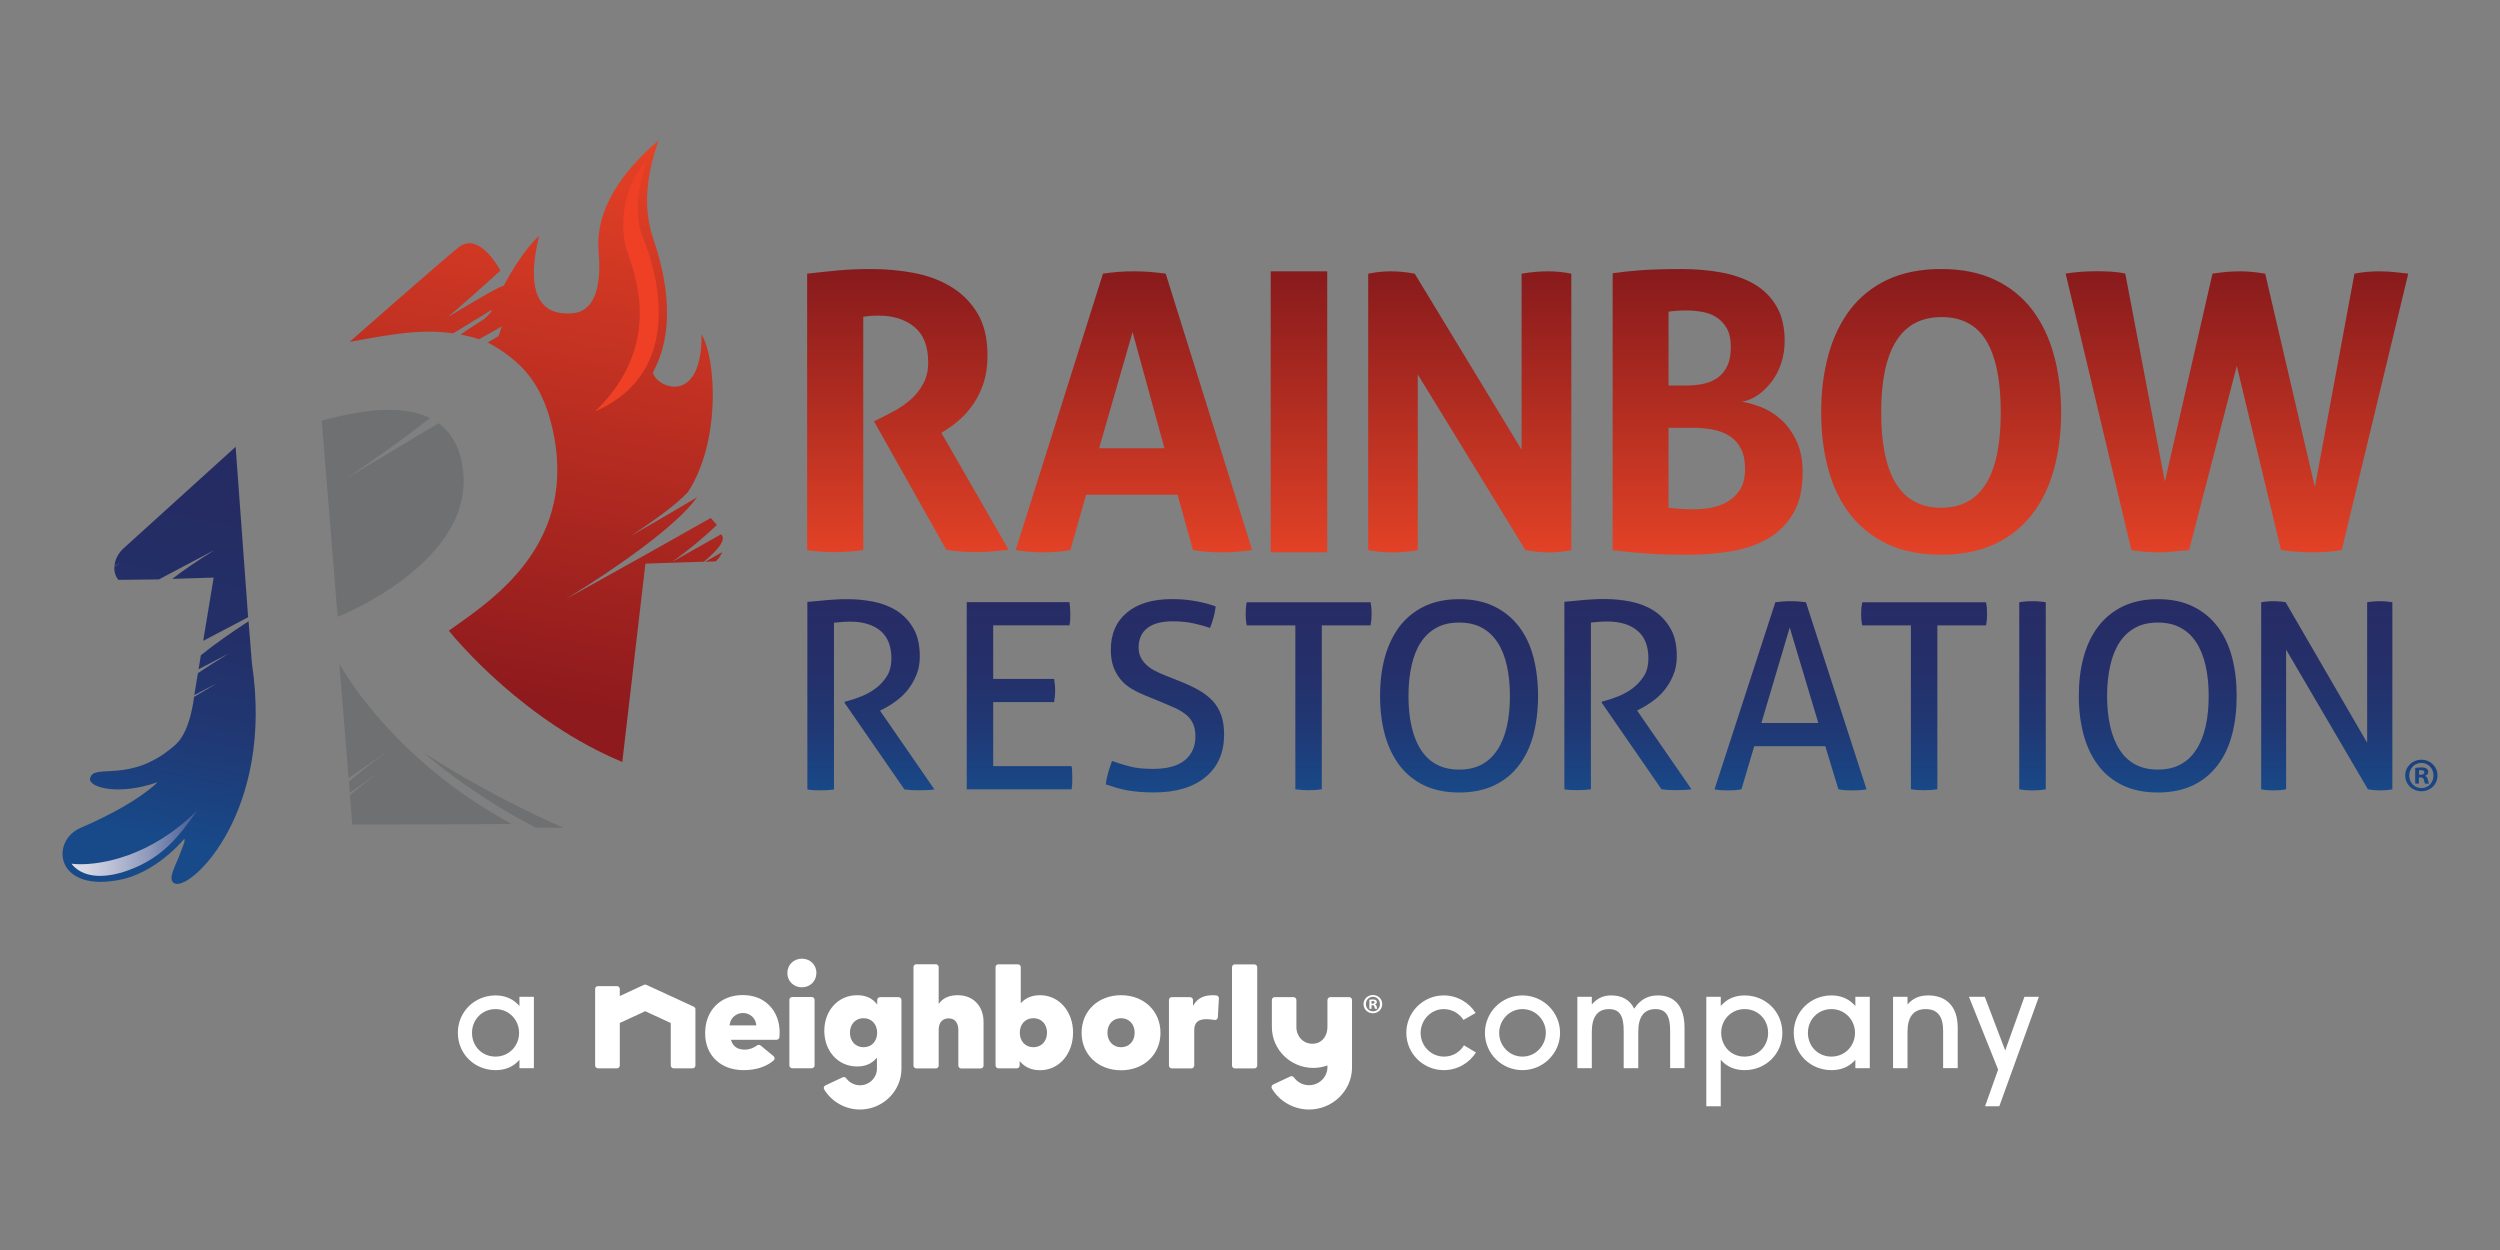 <?xml version="1.0" encoding="utf-8"?>
<!-- Generator: Adobe Illustrator 28.6.0, SVG Export Plug-In . SVG Version: 9.03 Build 54939)  -->
<svg version="1.1" id="Layer_1" xmlns="http://www.w3.org/2000/svg" xmlns:xlink="http://www.w3.org/1999/xlink" x="0px" y="0px"
	 viewBox="0 0 360 180" style="enable-background:new 0 0 360 180;" xml:space="preserve">
<rect x="0" y="0" width="360" height="180" fill="#808080" stroke="none"/>
<style type="text/css">
	.st0{fill:#FFFFFF;}
	.st1{fill:url(#SVGID_1_);}
	.st2{fill:#9B2119;}
	.st3{fill:url(#SVGID_00000183240615700482522230000011997120094905001135_);}
	.st4{fill:url(#SVGID_00000073688169187805167320000010127693691064566419_);}
	.st5{fill:url(#SVGID_00000181801802827201400020000008069267034545832864_);}
	.st6{fill:url(#SVGID_00000124123332109182501370000003413820189870580618_);}
	.st7{fill:url(#SVGID_00000173121966158898102770000012413814446535063203_);}
	.st8{fill:#EF3F25;}
	.st9{fill:#6E7072;}
	.st10{fill:url(#SVGID_00000032641401085995238530000016425030577064595848_);}
	.st11{fill:url(#SVGID_00000084518448147072255640000006638324752687381898_);}
	.st12{fill:url(#SVGID_00000136377812370489468190000010877870571756996026_);}
	.st13{fill:url(#SVGID_00000049187703321718476070000004530883830999364486_);}
	.st14{fill:url(#SVGID_00000143591446916210137920000005770817375796520100_);}
	.st15{fill:url(#SVGID_00000177474090580102365530000001896674954171389074_);}
	.st16{fill:url(#SVGID_00000024694907152789224930000003277036541937207447_);}
	.st17{fill:url(#SVGID_00000127755408649333772290000005848812554116807558_);}
</style>
<g>
	<linearGradient id="SVGID_1_" gradientUnits="userSpaceOnUse" x1="231.519" y1="38.74" x2="231.519" y2="79.876">
		<stop  offset="0" style="stop-color:#871A1C"/>
		<stop  offset="0.49" style="stop-color:#B22D21"/>
		<stop  offset="1" style="stop-color:#E34226"/>
	</linearGradient>
	<path class="st1" d="M120.81,38.93c1.42-0.13,3-0.19,4.74-0.19c2.03,0,4.02,0.19,6,0.55c1.98,0.37,3.76,1.02,5.34,1.97
		c1.59,0.94,2.87,2.21,3.85,3.82c0.98,1.61,1.46,3.64,1.46,6.12c0,1.48-0.18,2.77-0.55,3.91c-0.37,1.12-0.84,2.11-1.41,2.96
		c-0.58,0.85-1.19,1.58-1.86,2.19c-0.66,0.6-1.29,1.09-1.88,1.47l-0.94,0.61l9.69,16.84c-0.75,0.07-1.52,0.15-2.33,0.22
		c-0.81,0.07-1.65,0.1-2.5,0.1c-1.4,0-2.78-0.1-4.15-0.33l-10.41-18.49l1.33-0.67c0.51-0.26,1.14-0.59,1.88-1
		c0.73-0.41,1.44-0.92,2.12-1.52c0.69-0.61,1.27-1.35,1.75-2.22c0.48-0.86,0.72-1.89,0.72-3.07c0-2.33-0.66-4.03-1.99-5.12
		c-1.33-1.09-3.05-1.63-5.15-1.63c-0.81,0-1.55,0.06-2.21,0.17v33.61c-0.67,0.07-1.33,0.14-1.99,0.2c-0.67,0.05-1.31,0.08-1.94,0.08
		c-0.63,0-1.29-0.01-2-0.06c-0.7-0.03-1.42-0.11-2.15-0.22V39.41C117.86,39.22,119.39,39.06,120.81,38.93 M158.27,64.55h9.41
		l-4.59-16.73L158.27,64.55z M161.04,39.15c0.7-0.06,1.48-0.08,2.33-0.08c0.74,0,1.46,0.03,2.16,0.08c0.7,0.06,1.47,0.14,2.33,0.25
		l12.45,39.81c-1.51,0.22-2.99,0.33-4.42,0.33c-1.4,0-2.77-0.11-4.1-0.33l-2.22-7.97H156.4l-2.27,7.97
		c-1.33,0.22-2.6,0.33-3.82,0.33c-1.37,0-2.72-0.11-4.05-0.33l12.57-39.81C159.61,39.29,160.34,39.21,161.04,39.15 M182.98,39.07
		v40.47h8.14V39.07H182.98z M219.11,39.41v25.36l-15.39-25.36c-1.18-0.22-2.32-0.34-3.44-0.34c-1.03,0-2.12,0.11-3.26,0.34v39.81
		c1.14,0.22,2.33,0.33,3.54,0.33c1.22,0,2.41-0.11,3.6-0.33v-25.3l15.51,25.3c1.22,0.22,2.34,0.33,3.38,0.33
		c0.96,0,2.03-0.11,3.22-0.33V39.41c-1.08-0.22-2.18-0.34-3.33-0.34C221.72,39.07,220.45,39.18,219.11,39.41 M242.07,73.29
		c0.67,0.03,1.3,0.05,1.86,0.05c0.77,0,1.58-0.07,2.43-0.22c0.84-0.15,1.64-0.43,2.38-0.86c0.74-0.42,1.35-1.02,1.83-1.77
		c0.48-0.76,0.72-1.74,0.72-2.96c0-1.15-0.19-2.1-0.56-2.85c-0.37-0.75-0.89-1.37-1.58-1.83c-0.68-0.46-1.49-0.79-2.43-0.97
		c-0.95-0.19-1.99-0.28-3.13-0.28h-3.32v11.52C240.78,73.2,241.38,73.25,242.07,73.29 M240.27,55.52h2.43
		c0.92,0,1.78-0.08,2.58-0.25c0.79-0.16,1.48-0.46,2.08-0.89c0.59-0.42,1.05-0.99,1.38-1.72c0.34-0.72,0.5-1.63,0.5-2.74
		c0-1.06-0.19-1.94-0.58-2.63c-0.39-0.68-0.89-1.22-1.5-1.61c-0.61-0.39-1.29-0.64-2.05-0.77c-0.76-0.13-1.51-0.2-2.24-0.2
		c-1.04,0-1.9,0.06-2.6,0.17V55.52z M236.34,38.91c1.55-0.11,3.48-0.17,5.81-0.17c2.03,0,3.95,0.17,5.76,0.5
		c1.81,0.34,3.38,0.9,4.74,1.69c1.34,0.8,2.4,1.86,3.17,3.19c0.78,1.33,1.17,2.99,1.17,4.98c0,1.18-0.18,2.28-0.53,3.3
		c-0.35,1.01-0.82,1.9-1.41,2.65c-0.59,0.76-1.26,1.39-1.99,1.89c-0.75,0.5-1.5,0.8-2.27,0.91c0.85,0.11,1.79,0.38,2.82,0.78
		c1.03,0.4,1.99,1.01,2.88,1.8c0.88,0.8,1.62,1.82,2.21,3.08c0.59,1.25,0.88,2.76,0.88,4.54c0,2.4-0.46,4.37-1.36,5.89
		c-0.91,1.54-2.13,2.75-3.66,3.63c-1.54,0.88-3.3,1.49-5.31,1.82c-2.01,0.34-4.12,0.5-6.34,0.5c-1.7,0-3.38-0.04-5.04-0.14
		c-1.66-0.09-3.55-0.26-5.65-0.53V39.35C233.42,39.17,234.78,39.02,236.34,38.91 M270.89,59.39c0,9.16,2.88,13.73,8.64,13.73
		c5.72,0,8.58-4.58,8.58-13.73c0-4.57-0.69-8.01-2.07-10.3c-1.38-2.29-3.54-3.43-6.45-3.43C273.78,45.66,270.89,50.24,270.89,59.39
		 M271.77,40.29c2.18-1.03,4.77-1.55,7.75-1.55c2.99,0,5.57,0.52,7.75,1.55c2.17,1.03,3.96,2.47,5.37,4.32
		c1.4,1.85,2.45,4.04,3.13,6.56c0.69,2.53,1.03,5.27,1.03,8.22c0,2.96-0.34,5.68-1.03,8.17c-0.68,2.49-1.73,4.65-3.13,6.48
		c-1.41,1.83-3.19,3.26-5.37,4.29c-2.18,1.03-4.77,1.55-7.75,1.55c-2.99,0-5.57-0.52-7.75-1.55c-2.18-1.03-3.96-2.47-5.37-4.29
		c-1.41-1.83-2.45-3.98-3.13-6.48c-0.69-2.49-1.02-5.21-1.02-8.17c0-2.95,0.33-5.69,1.02-8.22c0.69-2.52,1.73-4.71,3.13-6.56
		C267.81,42.76,269.59,41.32,271.77,40.29 M339.04,39.41l-5.7,30.73l-7.15-30.73c-1.29-0.22-2.49-0.34-3.6-0.34
		c-0.66,0-1.32,0.03-1.94,0.08c-0.63,0.06-1.3,0.14-2.05,0.25l-6.86,29.96l-5.7-29.96c-0.67-0.15-1.34-0.24-2.03-0.28
		c-0.68-0.04-1.36-0.06-2.02-0.06c-1.7,0-3.21,0.11-4.54,0.34l9.47,39.81c1.33,0.22,2.57,0.33,3.72,0.33c0.81,0,1.55-0.04,2.24-0.11
		c0.68-0.07,1.47-0.15,2.35-0.22l6.87-26.52l6.37,26.52c1.67,0.22,3.19,0.33,4.59,0.33c1.44,0,2.82-0.11,4.15-0.33l9.58-39.81
		c-0.67-0.08-1.35-0.15-2.05-0.22c-0.69-0.07-1.42-0.11-2.15-0.11C341.36,39.07,340.18,39.18,339.04,39.41"/>
	<g>
		<g>
			<path class="st0" d="M99.91,144.97l-6.83-3.15c-0.06-0.03-0.12-0.04-0.18-0.04c-0.06,0-0.12,0.01-0.18,0.04l-3.36,1.56
				l-0.11,0.05v-0.13v-0.89c0-0.22-0.19-0.41-0.41-0.41h-2.73c-0.23,0-0.41,0.18-0.41,0.41v11.02c0,0.22,0.19,0.41,0.41,0.41h2.73
				c0.22,0,0.41-0.18,0.41-0.41v-6.07v-0.05l0.05-0.02l3.57-1.66l0.04-0.02l0.03,0.02l3.6,1.66l0.05,0.02v0.05v6.07
				c0,0.22,0.19,0.41,0.41,0.41h2.73c0.23,0,0.41-0.18,0.41-0.41v-8.1C100.15,145.18,100.06,145.04,99.91,144.97"/>
			<path class="st0" d="M116.89,143.57h-2.8c-0.23,0-0.42,0.18-0.42,0.41v9.44c0,0.22,0.19,0.41,0.42,0.41h2.8
				c0.23,0,0.41-0.18,0.41-0.41v-9.44C117.3,143.75,117.12,143.57,116.89,143.57"/>
			<path class="st0" d="M115.47,138.05c-1.19,0-2.09,0.89-2.09,2.06c0,1.17,0.9,2.06,2.09,2.06c1.19,0,2.09-0.89,2.09-2.06
				C117.57,138.94,116.67,138.05,115.47,138.05"/>
			<path class="st0" d="M137.93,143.31c-1.17,0-2.03,0.35-2.61,1.07l-0.15,0.18v-0.23v-5.07c0-0.22-0.19-0.41-0.41-0.41h-2.81
				c-0.23,0-0.41,0.18-0.41,0.41v14.18c0,0.22,0.18,0.41,0.41,0.41h2.81c0.23,0,0.41-0.18,0.41-0.41v-5.09c0-1.53,0.98-1.7,1.41-1.7
				c1.23,0,1.42,1.05,1.42,1.68v5.12c0,0.22,0.19,0.41,0.41,0.41h2.81c0.23,0,0.41-0.18,0.41-0.41v-6.3c0-1.11-0.35-2.07-1.02-2.77
				C139.94,143.68,139.01,143.31,137.93,143.31"/>
			<path class="st0" d="M150.77,148.71c0,1.23-0.81,2.09-1.96,2.09c-1.16,0-1.96-0.86-1.96-2.09c0-1.23,0.8-2.09,1.96-2.09
				C149.97,146.62,150.77,147.48,150.77,148.71 M149.78,143.31c-1.1,0-1.97,0.33-2.65,1.01l-0.14,0.14v-0.2v-4.99
				c0-0.23-0.19-0.41-0.42-0.41h-2.8c-0.23,0-0.41,0.18-0.41,0.41v14.16c0,0.22,0.18,0.41,0.41,0.41h2.65
				c0.23,0,0.41-0.18,0.41-0.41v-0.43v-0.21l0.14,0.16c0.71,0.78,1.63,1.16,2.82,1.16c2.7,0,4.73-2.33,4.73-5.42
				C154.52,145.63,152.48,143.31,149.78,143.31"/>
			<path class="st0" d="M163.39,148.71c0,1.23-0.8,2.09-1.96,2.09c-1.15,0-1.96-0.86-1.96-2.09c0-1.23,0.81-2.09,1.96-2.09
				C162.58,146.62,163.39,147.48,163.39,148.71 M161.43,143.31c-3.29,0-5.68,2.27-5.68,5.41c0,3.13,2.39,5.4,5.68,5.4
				c3.29,0,5.68-2.27,5.68-5.4C167.1,145.58,164.72,143.31,161.43,143.31"/>
			<path class="st0" d="M124.35,150.8c-1.15,0-1.96-0.86-1.96-2.09c0-1.23,0.81-2.09,1.96-2.09c1.15,0,1.96,0.86,1.96,2.09
				C126.31,149.94,125.51,150.8,124.35,150.8 M129.81,152.73V144c0-0.23-0.19-0.41-0.42-0.41h-2.66c-0.23,0-0.41,0.18-0.41,0.41
				v0.42v0.23l-0.14-0.17c-0.67-0.79-1.57-1.17-2.75-1.17c-1.35,0-2.54,0.52-3.42,1.5c-0.85,0.94-1.31,2.23-1.31,3.63
				c0,1.4,0.46,2.69,1.31,3.63c0.88,0.98,2.06,1.5,3.42,1.5c1.14,0,2.03-0.36,2.7-1.11l0.15-0.16v0.22v0.21v0.45
				c0,0.01,0,0.03,0,0.03v0.67c0,1.32-1.1,2.4-2.44,2.4c-0.78,0-1.53-0.38-1.99-1.01c-0.08-0.11-0.21-0.17-0.34-0.17
				c-0.06,0-0.12,0.01-0.18,0.04l-2.47,1.16c-0.11,0.05-0.19,0.14-0.22,0.25c-0.03,0.11-0.02,0.22,0.04,0.32
				c1.07,1.79,3.05,2.9,5.15,2.9c3.29,0,5.98-2.64,5.98-5.89v-0.65L129.81,152.73z"/>
			<path class="st0" d="M175.16,143.34c-0.17-0.02-0.33-0.03-0.48-0.03c-1.3,0-2.16,0.41-2.74,1.3l-0.15,0.23v-0.28V144
				c0-0.23-0.19-0.41-0.42-0.41h-2.63c-0.23,0-0.41,0.18-0.41,0.41v9.44c0,0.22,0.18,0.41,0.41,0.41h2.81
				c0.23,0,0.42-0.18,0.42-0.41v-5.09c0-1.1,0.55-1.59,1.78-1.59c0.34,0,0.72,0.04,1.12,0.11c0.03,0,0.05,0.01,0.08,0.01
				c0.09,0,0.18-0.03,0.26-0.09c0.09-0.07,0.15-0.18,0.16-0.3l0.15-2.72C175.53,143.55,175.38,143.36,175.16,143.34"/>
			<path class="st0" d="M180.63,138.87h-2.81c-0.23,0-0.41,0.18-0.41,0.41v14.16c0,0.23,0.18,0.41,0.41,0.41h2.81
				c0.23,0,0.41-0.18,0.41-0.41v-14.16C181.04,139.05,180.85,138.87,180.63,138.87"/>
			<path class="st0" d="M191.16,144c0-0.23,0.18-0.41,0.41-0.41h2.71c0.23,0,0.41,0.18,0.41,0.41v9.72v0.01l0,0.15
				c-0.05,1.58-0.72,3.06-1.88,4.17c-1.16,1.11-2.69,1.72-4.31,1.72c-2.19,0-4.24-1.16-5.35-3.02c-0.06-0.1-0.07-0.22-0.04-0.33
				c0.04-0.11,0.11-0.2,0.22-0.25l2.47-1.16c0.06-0.03,0.12-0.04,0.18-0.04c0.13,0,0.26,0.06,0.34,0.17
				c0.5,0.71,1.32,1.13,2.18,1.13c1.46,0,2.65-1.17,2.65-2.61v-0.13v-0.11l-0.11,0.04c-0.63,0.21-1.27,0.32-1.92,0.32
				c-3.3,0-5.97-2.64-5.97-5.89V144c0-0.23,0.18-0.41,0.41-0.41h2.71c0.23,0,0.41,0.18,0.41,0.41v3.9c0,1.33,0.96,2.4,2.31,2.4
				c1.3,0,2.16-1.05,2.16-2.38V144z"/>
			<path class="st0" d="M108.9,147.66h-0.09h-3.66h-0.09l0.01-0.09c0.1-0.97,0.92-1.7,1.92-1.7c0.99,0,1.81,0.73,1.91,1.7
				L108.9,147.66z M106.95,143.29c-1.58,0-2.94,0.53-3.92,1.53c-0.98,1-1.49,2.37-1.49,3.97c0,1.56,0.53,2.89,1.53,3.85
				c1,0.96,2.4,1.46,4.03,1.46c1.74,0,3.23-0.48,4.3-1.39c0.09-0.08,0.15-0.2,0.15-0.31c0-0.12-0.06-0.23-0.15-0.31l-1.86-1.53
				c-0.08-0.07-0.17-0.1-0.27-0.1c-0.09,0-0.17,0.02-0.25,0.08c-0.53,0.39-1.15,0.61-1.75,0.61c-1.05,0-1.71-0.45-1.98-1.32
				l-0.03-0.1h0.11h6.46c0.22,0,0.39-0.17,0.41-0.38c0.01-0.14,0.03-0.42,0.03-0.66c0-1.57-0.51-2.92-1.49-3.91
				C109.83,143.8,108.5,143.29,106.95,143.29"/>
			<path class="st0" d="M71.35,145.31c-1.93,0-3.38,1.52-3.38,3.42c0,1.93,1.45,3.42,3.38,3.42c1.97,0,3.4-1.56,3.4-3.42
				C74.75,146.87,73.3,145.31,71.35,145.31 M74.8,153.82v-1.21c-0.87,1.02-2.06,1.49-3.44,1.49c-3.05,0-5.43-2.36-5.43-5.37
				c0-3.05,2.42-5.39,5.43-5.39c1.38,0,2.56,0.5,3.44,1.52v-1.32h2.08v10.28H74.8z"/>
			<path class="st0" d="M212.53,151.55c-0.95,1.54-2.69,2.55-4.63,2.55c-2.96,0-5.39-2.4-5.39-5.37c0-2.94,2.38-5.39,5.39-5.39
				c1.93,0,3.64,1.02,4.59,2.53l-1.75,1c-0.59-0.93-1.65-1.56-2.84-1.56c-1.88,0-3.33,1.6-3.33,3.44c0,1.84,1.47,3.4,3.38,3.4
				c1.24,0,2.27-0.65,2.86-1.62L212.53,151.55z"/>
			<path class="st0" d="M219.24,145.31c-1.93,0-3.36,1.62-3.36,3.44c0,1.84,1.47,3.4,3.36,3.4c1.91,0,3.36-1.6,3.36-3.44
				C222.6,146.85,221.1,145.31,219.24,145.31 M219.22,154.1c-2.97,0-5.39-2.4-5.39-5.37c0-2.94,2.38-5.39,5.39-5.39
				c2.99,0,5.43,2.42,5.43,5.39C224.65,151.68,222.21,154.1,219.22,154.1"/>
			<path class="st0" d="M240.5,153.82v-5.39c0-2.03-0.52-3.12-2.12-3.12c-1.62,0-2.47,1.08-2.47,3.27v5.24h-2.1v-5.39
				c0-2.06-0.52-3.12-2.12-3.12c-1.62,0-2.47,1.11-2.47,3.27v5.24h-2.08v-10.28h2.08v1.1c0.78-0.87,1.58-1.3,2.81-1.3
				c1.41,0,2.66,0.56,3.29,1.91c1-1.52,2.23-1.91,3.42-1.91c2.3,0,3.83,1.43,3.83,4.65v5.82H240.5z"/>
			<path class="st0" d="M251.21,152.15c1.95,0,3.4-1.49,3.4-3.42c0-1.91-1.45-3.42-3.38-3.42c-1.92,0-3.38,1.51-3.38,3.42
				C247.86,150.6,249.22,152.15,251.21,152.15 M245.71,159.3v-15.76h2.08v1.32c0.87-1.02,2.05-1.52,3.44-1.52
				c3.01,0,5.43,2.34,5.43,5.39c0,3.01-2.38,5.37-5.43,5.37c-1.39,0-2.58-0.47-3.44-1.49v6.69H245.71z"/>
			<path class="st0" d="M263.72,145.31c-1.93,0-3.38,1.52-3.38,3.42c0,1.93,1.45,3.42,3.38,3.42c1.97,0,3.4-1.56,3.4-3.42
				C267.12,146.87,265.67,145.31,263.72,145.31 M267.17,153.82v-1.21c-0.87,1.02-2.06,1.49-3.44,1.49c-3.05,0-5.43-2.36-5.43-5.37
				c0-3.05,2.42-5.39,5.43-5.39c1.38,0,2.56,0.5,3.44,1.52v-1.32h2.08v10.28H267.17z"/>
			<path class="st0" d="M279.81,153.82v-5.39c0-2.06-0.8-3.12-2.51-3.12c-1.78,0-2.62,1.15-2.62,3.27v5.24h-2.08v-10.28h2.08v1.1
				c0.7-0.78,1.54-1.3,2.99-1.3c2.45,0,4.24,1.43,4.24,4.65v5.82H279.81z"/>
			<polygon class="st0" points="291.52,143.54 288.75,151.27 285.81,143.54 283.53,143.54 287.73,154.02 285.85,159.3 287.9,159.3 
				293.6,143.54 			"/>
		</g>
		<g>
			<path class="st0" d="M197.71,143.28c0.75,0,1.33,0.58,1.33,1.31c0,0.74-0.58,1.32-1.34,1.32c-0.75,0-1.35-0.57-1.35-1.32
				C196.35,143.86,196.95,143.28,197.71,143.28L197.71,143.28z M197.69,143.54c-0.57,0-1,0.47-1,1.05c0,0.58,0.43,1.04,1.02,1.04
				c0.57,0.01,1-0.46,1-1.04C198.7,144.01,198.28,143.54,197.69,143.54L197.69,143.54z M197.49,145.27h-0.3v-1.3
				c0.12-0.02,0.29-0.05,0.5-0.05c0.25,0,0.36,0.04,0.45,0.1c0.07,0.06,0.13,0.16,0.13,0.28c0,0.15-0.11,0.26-0.27,0.31v0.02
				c0.13,0.04,0.2,0.14,0.24,0.32c0.04,0.2,0.06,0.28,0.1,0.32h-0.33c-0.04-0.05-0.06-0.16-0.1-0.31c-0.02-0.14-0.1-0.21-0.27-0.21
				h-0.14V145.27z M197.5,144.53h0.14c0.17,0,0.3-0.06,0.3-0.19c0-0.12-0.09-0.2-0.28-0.2c-0.08,0-0.14,0.01-0.17,0.02V144.53z"/>
		</g>
	</g>
	<g>
		<g>
			<g>
				<g>
					<g>
						
							<linearGradient id="SVGID_00000054262660852452339060000011777320032643790262_" gradientUnits="userSpaceOnUse" x1="70.557" y1="99.61" x2="85.65" y2="17.488">
							<stop  offset="0" style="stop-color:#8E1A1D"/>
							<stop  offset="0.703" style="stop-color:#CC3623"/>
							<stop  offset="1" style="stop-color:#E74225"/>
						</linearGradient>
						<path style="fill:url(#SVGID_00000054262660852452339060000011777320032643790262_);" d="M103.83,76.94
							c0,0-2.83,1.61-7.02,3.96c2.45-1.77,4.64-3.58,6.42-5.31l-0.88-1c-4.61,2.61-13.04,7.36-20.86,11.66
							c7.41-4.52,16.03-10.6,18.89-14.65c0,0-4.81,2.89-9.54,5.56c3.71-2.43,6.72-4.65,8.23-6.31c4.64-7.12,4.16-18.85,1.96-22.72
							c0.09,10.34-6.48,7.77-7.02,5.51c3.8-6.94,1.38-15.39,0.02-19.38c-1.38-4.05-1.06-8.74,0.8-14.03
							c-3.05,2.6-9.26,8.52-8.63,15.97c0.51,5.8-0.96,8.65-3.67,8.9c-7.02,0.66-5.92-6.93-4.9-11.15c-2.05,1.97-3.77,4.7-5.08,7.18
							c-1.23,0.32-7.19,4.08-8.05,4.49c1.17-0.88,6.74-5.9,7.55-6.66c0,0-3-5.77-6.03-3.33c-2.69,2.16-15.69,13.61-15.69,13.61
							c7.11-1.34,10.65-1.83,14.93-1.24c2.08-1.27,4.01-2.46,5.61-3.42c-0.26,0.59-0.51,0.74-1.07,1.3
							c-1.35,0.88-2.16,1.37-3.47,2.3c0.89,0.16,1.78,0.38,2.66,0.67c0.79-0.48,2.7-1.48,3.28-1.87c-0.15,0.5-0.24,0.63-0.48,1.42
							c-0.52,0.3-1.03,0.6-1.55,0.91c4.67,2.56,7.61,5.62,9.16,11.77c4.38,17.47-9.18,25.7-14.77,29.74
							c1.32,1.63,11.04,13.13,24.98,18.9l3.33-28.56l8.43-0.28C103.55,79.06,104.61,77.63,103.83,76.94z"/>
						
							<linearGradient id="SVGID_00000127765519973697570730000007328581404230818690_" gradientUnits="userSpaceOnUse" x1="98.276" y1="104.732" x2="113.384" y2="22.523">
							<stop  offset="0" style="stop-color:#8E1A1D"/>
							<stop  offset="0.703" style="stop-color:#CC3623"/>
							<stop  offset="1" style="stop-color:#E74225"/>
						</linearGradient>
						<path style="fill:url(#SVGID_00000127765519973697570730000007328581404230818690_);" d="M103.08,80.83
							c0.42-0.38,0.72-0.85,0.92-1.33c-0.57,0.33-1.4,0.8-2.44,1.39L103.08,80.83z"/>
					</g>
					
						<linearGradient id="SVGID_00000174602195903688797790000007253557321324054699_" gradientUnits="userSpaceOnUse" x1="28.832" y1="71.89" x2="18.202" y2="123.519">
						<stop  offset="0" style="stop-color:#252C64"/>
						<stop  offset="0.342" style="stop-color:#242F68"/>
						<stop  offset="0.651" style="stop-color:#203873"/>
						<stop  offset="0.946" style="stop-color:#194685"/>
						<stop  offset="1" style="stop-color:#184989"/>
					</linearGradient>
					<path style="fill:url(#SVGID_00000174602195903688797790000007253557321324054699_);" d="M17.06,83.5l5.83-0.07
						c2.54-1.34,5.3-2.79,8.04-4.25c-2.46,1.54-4.57,2.96-6.12,4.18l5.96-0.19l-1.51,9.11c2.05-1.07,4.23-2.22,6.47-3.4l-1.8-24.54
						L17.87,78.89c-0.84,0.73-1.31,1.68-1.39,2.6c0.27-0.13,0.54-0.28,0.81-0.41c-0.28,0.16-0.54,0.33-0.82,0.49
						C16.42,82.28,16.6,82.97,17.06,83.5z"/>
					
						<linearGradient id="SVGID_00000082359370352476009080000007118487688577078671_" gradientUnits="userSpaceOnUse" x1="31.116" y1="74.862" x2="21.795" y2="120.139">
						<stop  offset="0" style="stop-color:#252C64"/>
						<stop  offset="0.342" style="stop-color:#242F68"/>
						<stop  offset="0.651" style="stop-color:#203873"/>
						<stop  offset="0.946" style="stop-color:#194685"/>
						<stop  offset="1" style="stop-color:#184989"/>
					</linearGradient>
					<path style="fill:url(#SVGID_00000082359370352476009080000007118487688577078671_);" d="M11.59,119.22
						c-4.41,1.9-3.66,9.52,6.01,7.4c3.28-0.73,6.67-3.18,8.91-5.8c0.3,0.12-0.33,1.34-0.52,1.94c-0.56,1.71-2.12,4.05-0.74,4.49
						c2.47,0.79,14.22-10.53,11.03-31.68c-0.12-1.35-0.49-6.11-0.49-6.11c-2.54,1.66-4.9,3.3-6.87,4.9l-0.33,2.02
						c1.25-0.65,2.71-1.41,4.37-2.29c-1.63,1-3.14,1.95-4.46,2.84l-0.52,3.16c0.97-0.5,2.06-1.07,3.26-1.7
						c-1.14,0.67-2.25,1.33-3.3,1.97c0,0-0.49,4.9-2.61,6.82c-6.57,5.93-11.98,2.53-12.36,4.96c-0.19,1.25,4.11,2.47,9.7,0.5
						C22.67,112.63,20.08,115.56,11.59,119.22z"/>
					<g>
						
							<linearGradient id="SVGID_00000137090045773378815090000017523512183060192165_" gradientUnits="userSpaceOnUse" x1="10.307" y1="121.397" x2="28.446" y2="121.397">
							<stop  offset="0" style="stop-color:#DDDEEA"/>
							<stop  offset="0.125" style="stop-color:#D4D6E4"/>
							<stop  offset="0.337" style="stop-color:#B9BED4"/>
							<stop  offset="0.609" style="stop-color:#8E99BB"/>
							<stop  offset="0.928" style="stop-color:#526599"/>
							<stop  offset="1" style="stop-color:#445891"/>
						</linearGradient>
						<path style="fill:url(#SVGID_00000137090045773378815090000017523512183060192165_);" d="M28.45,116.66
							c-6.88,6.84-13.93,7.79-16.89,7.79c-0.59,0-1.02-0.04-1.25-0.08c0,0,1.04,1.76,4.12,1.76c1.05,0,2.35-0.21,3.92-0.76
							C23.63,123.5,25.98,120.1,28.45,116.66 M28.45,116.66L28.45,116.66L28.45,116.66"/>
					</g>
					<path class="st8" d="M93.1,23.22c0,0-2.4,6.41-0.55,10.9c1.73,4.13,6.67,19.18-6.87,25.14c10.34-10.02,5.34-20.66,4.52-23.42
						C88.99,31.74,90.21,25.99,93.1,23.22z"/>
				</g>
				<g>
					<path class="st9" d="M48.87,95.59l1.32,16.46l5.84-4.05c-2.19,1.58-4.15,3.15-5.8,4.56l0.13,1.6l4.56-3.17
						c-1.65,1.2-3.18,2.38-4.53,3.5l0.34,4.24c0,0,15.64-0.01,22.96-0.08C56.14,109.19,48.87,95.59,48.87,95.59z"/>
					<path class="st9" d="M66.6,67.15c-0.47-2.98-1.73-4.95-3.45-6.21l-13.21,7.91c4.67-3.13,8.86-6.23,11.99-8.65
						c-4.47-2.22-11.07-0.85-15.6,0.36l2.29,28.26C48.63,88.83,68.81,80.89,66.6,67.15z"/>
				</g>
				<path class="st9" d="M61.09,108.44c0,0,6.25,5.66,16.09,10.76h3.96C81.15,119.2,71.3,115.06,61.09,108.44z"/>
			</g>
		</g>
	</g>
	
		<linearGradient id="SVGID_00000165193333281638598170000009673086589388891296_" gradientUnits="userSpaceOnUse" x1="233.624" y1="114.122" x2="233.624" y2="86.269">
		<stop  offset="0" style="stop-color:#184989"/>
		<stop  offset="0.034" style="stop-color:#194786"/>
		<stop  offset="0.337" style="stop-color:#203874"/>
		<stop  offset="0.653" style="stop-color:#252F69"/>
		<stop  offset="1" style="stop-color:#272C65"/>
	</linearGradient>
	<path style="fill:url(#SVGID_00000165193333281638598170000009673086589388891296_);" d="M116.25,86.68
		c0.56-0.04,1.05-0.1,1.5-0.14c0.46-0.05,0.9-0.1,1.34-0.13c0.43-0.04,0.9-0.07,1.37-0.09c0.48-0.03,1-0.04,1.57-0.04
		c1.28,0,2.55,0.12,3.79,0.37c1.25,0.25,2.36,0.69,3.34,1.31c0.97,0.64,1.77,1.47,2.38,2.54c0.61,1.06,0.91,2.4,0.91,4.02
		c0,0.98-0.15,1.87-0.49,2.66c-0.32,0.8-0.73,1.51-1.23,2.14c-0.5,0.63-1.07,1.17-1.7,1.63c-0.64,0.48-1.26,0.85-1.86,1.15
		l-0.45,0.23l7.84,11.35c-0.68,0.09-1.44,0.12-2.29,0.12c-0.68,0-1.36-0.03-2.03-0.12l-8.62-12.47v-0.15l0.3-0.08
		c0.68-0.17,1.39-0.41,2.13-0.71c0.75-0.3,1.45-0.7,2.09-1.18s1.16-1.07,1.59-1.76c0.42-0.68,0.63-1.52,0.63-2.49
		c0-1.8-0.53-3.13-1.58-4.01c-1.06-0.87-2.5-1.31-4.3-1.31c-0.42,0-0.82,0.01-1.17,0.04c-0.36,0.03-0.77,0.07-1.22,0.11v24.02
		c-0.28,0.03-0.58,0.05-0.92,0.09c-0.34,0.02-0.66,0.03-0.95,0.03c-0.3,0-0.62-0.01-0.98-0.02c-0.35-0.01-0.67-0.05-0.98-0.1V86.68z
		 M139.21,113.66h15.1c0.04-0.24,0.08-0.52,0.09-0.82c0.01-0.3,0.01-0.59,0.01-0.87c0-0.6-0.02-1.15-0.1-1.65h-11.29v-9.22h8.77
		c0.04-0.25,0.08-0.52,0.11-0.82c0.03-0.3,0.04-0.59,0.04-0.86c0-0.27-0.01-0.56-0.04-0.84c-0.03-0.29-0.07-0.56-0.11-0.81h-8.77
		v-7.72h10.98c0.05-0.25,0.09-0.52,0.11-0.83c0-0.3,0.01-0.59,0.01-0.86c0-0.6-0.04-1.15-0.12-1.65h-14.79V113.66z M160.13,109.58
		c-0.2,0.55-0.39,1.12-0.56,1.69c-0.17,0.57-0.28,1.13-0.34,1.68c0.53,0.18,1.04,0.34,1.54,0.49c0.5,0.15,1.01,0.27,1.55,0.37
		c0.54,0.09,1.13,0.17,1.75,0.22c0.62,0.05,1.31,0.08,2.1,0.08c3.19,0,5.68-0.75,7.45-2.23c1.78-1.49,2.65-3.53,2.65-6.09
		c0-1.08-0.13-2.02-0.42-2.81c-0.28-0.8-0.7-1.49-1.25-2.08c-0.56-0.58-1.22-1.09-1.99-1.53c-0.77-0.43-1.66-0.85-2.66-1.25
		l-2.09-0.83c-0.52-0.2-1.02-0.42-1.5-0.67s-0.89-0.53-1.23-0.84c-0.35-0.31-0.63-0.68-0.85-1.09c-0.21-0.41-0.32-0.88-0.32-1.4
		c0-1.28,0.43-2.23,1.29-2.87c0.84-0.64,2.06-0.95,3.63-0.95c1.13,0,2.13,0.1,3.02,0.3c0.88,0.2,1.66,0.41,2.34,0.66
		c0.42-1.02,0.7-2.06,0.82-3.11c-0.82-0.3-1.78-0.55-2.85-0.75c-1.07-0.2-2.21-0.3-3.41-0.3c-2.8,0-4.97,0.64-6.52,1.94
		c-1.55,1.29-2.32,3.07-2.32,5.34c0,0.95,0.12,1.77,0.37,2.46c0.25,0.68,0.59,1.29,1.03,1.82c0.43,0.53,0.96,0.97,1.56,1.33
		c0.6,0.37,1.26,0.69,1.99,0.99l2.14,0.87c0.84,0.35,1.59,0.67,2.23,0.96c0.64,0.31,1.17,0.64,1.59,1c0.43,0.37,0.74,0.79,0.96,1.3
		c0.22,0.5,0.31,1.1,0.31,1.8c0,1.42-0.51,2.55-1.51,3.38c-1.01,0.84-2.55,1.26-4.59,1.26c-1.3,0-2.4-0.1-3.3-0.34
		C161.82,110.14,160.95,109.88,160.13,109.58 M186.53,113.66c0.6,0.09,1.24,0.13,1.95,0.13c0.67,0,1.3-0.04,1.86-0.13v-23.6h7.02
		c0.04-0.24,0.08-0.53,0.12-0.84c0.02-0.31,0.03-0.61,0.03-0.88c0-0.28-0.02-0.55-0.03-0.83c-0.03-0.26-0.07-0.53-0.12-0.78h-17.83
		c-0.06,0.25-0.09,0.52-0.12,0.81c-0.02,0.29-0.03,0.56-0.03,0.84c0,0.28,0.01,0.56,0.03,0.86c0.03,0.3,0.06,0.58,0.12,0.82h7
		V113.66z M210.12,110.82c-1.25,0-2.33-0.24-3.24-0.73c-0.91-0.48-1.66-1.18-2.27-2.12c-0.6-0.91-1.04-2.04-1.34-3.33
		c-0.3-1.3-0.45-2.77-0.45-4.42c0-1.62,0.15-3.1,0.45-4.41c0.3-1.3,0.74-2.43,1.34-3.33c0.61-0.91,1.36-1.61,2.27-2.1
		c0.91-0.49,1.99-0.73,3.24-0.73c1.26,0,2.34,0.24,3.25,0.73c0.9,0.49,1.66,1.18,2.26,2.1c0.61,0.91,1.05,2.03,1.35,3.33
		c0.3,1.31,0.45,2.79,0.45,4.41c0,1.65-0.15,3.12-0.45,4.42c-0.3,1.3-0.75,2.42-1.35,3.33c-0.6,0.93-1.36,1.64-2.26,2.12
		C212.46,110.58,211.38,110.82,210.12,110.82 M210.12,114.12c1.96,0,3.64-0.35,5.06-1.03c1.43-0.68,2.61-1.65,3.55-2.89
		c0.93-1.23,1.64-2.7,2.08-4.4c0.44-1.7,0.67-3.56,0.67-5.58c0-2.03-0.23-3.89-0.67-5.59c-0.44-1.7-1.14-3.17-2.08-4.4
		c-0.94-1.23-2.12-2.2-3.55-2.9c-1.42-0.7-3.1-1.05-5.06-1.05c-1.94,0-3.63,0.36-5.06,1.05c-1.41,0.7-2.6,1.67-3.54,2.9
		c-0.92,1.24-1.63,2.71-2.1,4.4c-0.46,1.7-0.69,3.56-0.69,5.59c0,2.02,0.23,3.88,0.69,5.58c0.47,1.7,1.17,3.17,2.1,4.4
		c0.94,1.24,2.13,2.2,3.54,2.89C206.49,113.77,208.18,114.12,210.12,114.12 M225.27,113.66c0.3,0.05,0.62,0.09,0.97,0.1
		c0.36,0.01,0.67,0.02,0.98,0.02c0.3,0,0.62-0.02,0.95-0.03c0.34-0.03,0.64-0.05,0.92-0.09V89.65c0.45-0.04,0.86-0.08,1.22-0.11
		c0.36-0.03,0.76-0.04,1.18-0.04c1.8,0,3.23,0.43,4.29,1.31c1.06,0.88,1.59,2.21,1.59,4.01c0,0.98-0.2,1.81-0.62,2.49
		c-0.43,0.68-0.97,1.27-1.59,1.76c-0.65,0.49-1.34,0.89-2.09,1.18c-0.74,0.3-1.45,0.54-2.13,0.71l-0.29,0.08v0.15l8.61,12.47
		c0.68,0.09,1.35,0.12,2.03,0.12c0.85,0,1.61-0.03,2.29-0.12l-7.84-11.35l0.45-0.23c0.59-0.3,1.21-0.67,1.84-1.15
		c0.65-0.46,1.21-1,1.71-1.63c0.49-0.62,0.91-1.33,1.23-2.14c0.33-0.79,0.49-1.68,0.49-2.66c0-1.62-0.3-2.96-0.92-4.02
		c-0.61-1.06-1.4-1.9-2.38-2.54c-0.97-0.62-2.08-1.06-3.33-1.31c-1.26-0.25-2.52-0.37-3.79-0.37c-0.58,0-1.1,0.01-1.57,0.04
		c-0.48,0.02-0.93,0.05-1.36,0.09c-0.44,0.04-0.89,0.08-1.34,0.13c-0.45,0.05-0.95,0.1-1.5,0.14V113.66z M257.72,90.36l4.12,13.75
		h-8.2L257.72,90.36z M264.73,113.66c0.3,0.06,0.62,0.1,0.96,0.13c0.33,0.02,0.65,0.03,0.99,0.03c0.35,0,0.71-0.02,1.09-0.03
		c0.37-0.03,0.71-0.07,1.01-0.13l-8.73-26.94c-0.36-0.04-0.72-0.08-1.1-0.11c-0.37-0.03-0.73-0.04-1.08-0.04
		c-0.4,0-0.79,0.01-1.16,0.04c-0.38,0.03-0.73,0.07-1.06,0.11l-8.76,26.94c0.28,0.06,0.58,0.1,0.91,0.13
		c0.34,0.02,0.68,0.03,1.03,0.03c0.33,0,0.65-0.02,0.97-0.03c0.33-0.03,0.66-0.07,0.97-0.13l1.84-6.21h10.23L264.73,113.66z
		 M275.16,113.66c0.6,0.09,1.25,0.13,1.95,0.13c0.67,0,1.29-0.04,1.87-0.13v-23.6h7.01c0.05-0.24,0.09-0.53,0.12-0.84
		c0.02-0.31,0.03-0.61,0.03-0.88c0-0.28-0.02-0.55-0.03-0.83c-0.03-0.26-0.07-0.53-0.12-0.78h-17.83c-0.05,0.25-0.08,0.52-0.12,0.81
		c-0.02,0.29-0.04,0.56-0.04,0.84c0,0.28,0.02,0.56,0.04,0.86c0.03,0.3,0.07,0.58,0.12,0.82h7.01V113.66z M290.78,113.66
		c0.26,0.05,0.58,0.09,0.91,0.12c0.34,0.02,0.67,0.04,0.99,0.04c0.36,0,0.68-0.02,1-0.04c0.3-0.03,0.62-0.06,0.91-0.12V86.72
		c-0.3-0.05-0.61-0.08-0.93-0.11c-0.33-0.03-0.65-0.04-0.98-0.04c-0.33,0-0.65,0.01-0.98,0.04c-0.31,0.03-0.63,0.06-0.93,0.11
		V113.66z M310.73,110.82c-1.25,0-2.33-0.24-3.23-0.73c-0.91-0.48-1.68-1.18-2.27-2.12c-0.6-0.91-1.05-2.04-1.35-3.33
		c-0.3-1.3-0.46-2.77-0.46-4.42c0-1.62,0.16-3.1,0.46-4.41c0.29-1.3,0.75-2.43,1.35-3.33c0.59-0.91,1.36-1.61,2.27-2.1
		c0.9-0.49,1.98-0.73,3.23-0.73c1.25,0,2.34,0.24,3.24,0.73c0.92,0.49,1.68,1.18,2.27,2.1c0.61,0.91,1.05,2.03,1.36,3.33
		c0.3,1.31,0.45,2.79,0.45,4.41c0,1.65-0.15,3.12-0.45,4.42c-0.3,1.3-0.75,2.42-1.36,3.33c-0.59,0.93-1.35,1.64-2.27,2.12
		C313.07,110.58,311.98,110.82,310.73,110.82 M310.73,114.12c1.95,0,3.63-0.35,5.06-1.03c1.42-0.68,2.6-1.65,3.54-2.89
		c0.94-1.23,1.64-2.7,2.08-4.4c0.45-1.7,0.67-3.56,0.67-5.58c0-2.03-0.22-3.89-0.67-5.59c-0.45-1.7-1.15-3.17-2.08-4.4
		c-0.94-1.24-2.12-2.2-3.54-2.9c-1.43-0.7-3.11-1.05-5.06-1.05c-1.95,0-3.63,0.36-5.06,1.05c-1.42,0.7-2.6,1.67-3.54,2.9
		c-0.94,1.24-1.64,2.71-2.09,4.4c-0.47,1.7-0.69,3.56-0.69,5.59c0,2.02,0.23,3.88,0.69,5.58c0.46,1.7,1.16,3.17,2.09,4.4
		c0.93,1.24,2.11,2.2,3.54,2.89C307.1,113.77,308.78,114.12,310.73,114.12 M325.61,113.66c0.24,0.05,0.53,0.09,0.83,0.12
		c0.32,0.02,0.63,0.04,0.96,0.04c0.31,0,0.6-0.02,0.92-0.04c0.32-0.03,0.61-0.06,0.88-0.12V93.54l11.78,20.12
		c0.26,0.05,0.55,0.09,0.87,0.12c0.3,0.02,0.61,0.04,0.88,0.04c0.27,0,0.56-0.02,0.88-0.04c0.31-0.03,0.61-0.06,0.89-0.12V86.72
		c-0.28-0.05-0.57-0.08-0.86-0.11c-0.3-0.03-0.6-0.04-0.86-0.04c-0.33,0-0.65,0.01-0.98,0.04c-0.33,0.03-0.63,0.06-0.93,0.11v20.24
		l-11.74-20.24c-0.27-0.05-0.56-0.08-0.88-0.11c-0.32-0.03-0.6-0.04-0.87-0.04c-0.28,0-0.57,0.01-0.89,0.04
		c-0.31,0.03-0.61,0.06-0.88,0.11V113.66z M348.69,109.4c1.3,0,2.31,1.01,2.31,2.27c0,1.28-1.01,2.27-2.32,2.27
		c-1.3,0-2.33-0.99-2.33-2.27c0-1.26,1.03-2.27,2.33-2.27H348.69z M348.67,109.86c-1,0-1.74,0.82-1.74,1.81
		c0,1.01,0.74,1.81,1.77,1.81c0.99,0.01,1.72-0.8,1.72-1.81c0-1-0.73-1.81-1.74-1.81H348.67z M348.32,112.84h-0.53v-2.25
		c0.21-0.04,0.5-0.08,0.87-0.08c0.43,0,0.62,0.07,0.79,0.18c0.12,0.1,0.22,0.27,0.22,0.48c0,0.26-0.19,0.46-0.46,0.54v0.03
		c0.22,0.07,0.34,0.25,0.41,0.56c0.07,0.34,0.11,0.48,0.17,0.55h-0.57c-0.07-0.08-0.11-0.28-0.18-0.54
		c-0.04-0.25-0.18-0.36-0.47-0.36h-0.25V112.84z M348.33,111.57h0.25c0.29,0,0.53-0.1,0.53-0.33c0-0.21-0.15-0.34-0.48-0.34
		c-0.14,0-0.24,0.02-0.29,0.03V111.57z"/>
</g>
</svg>
